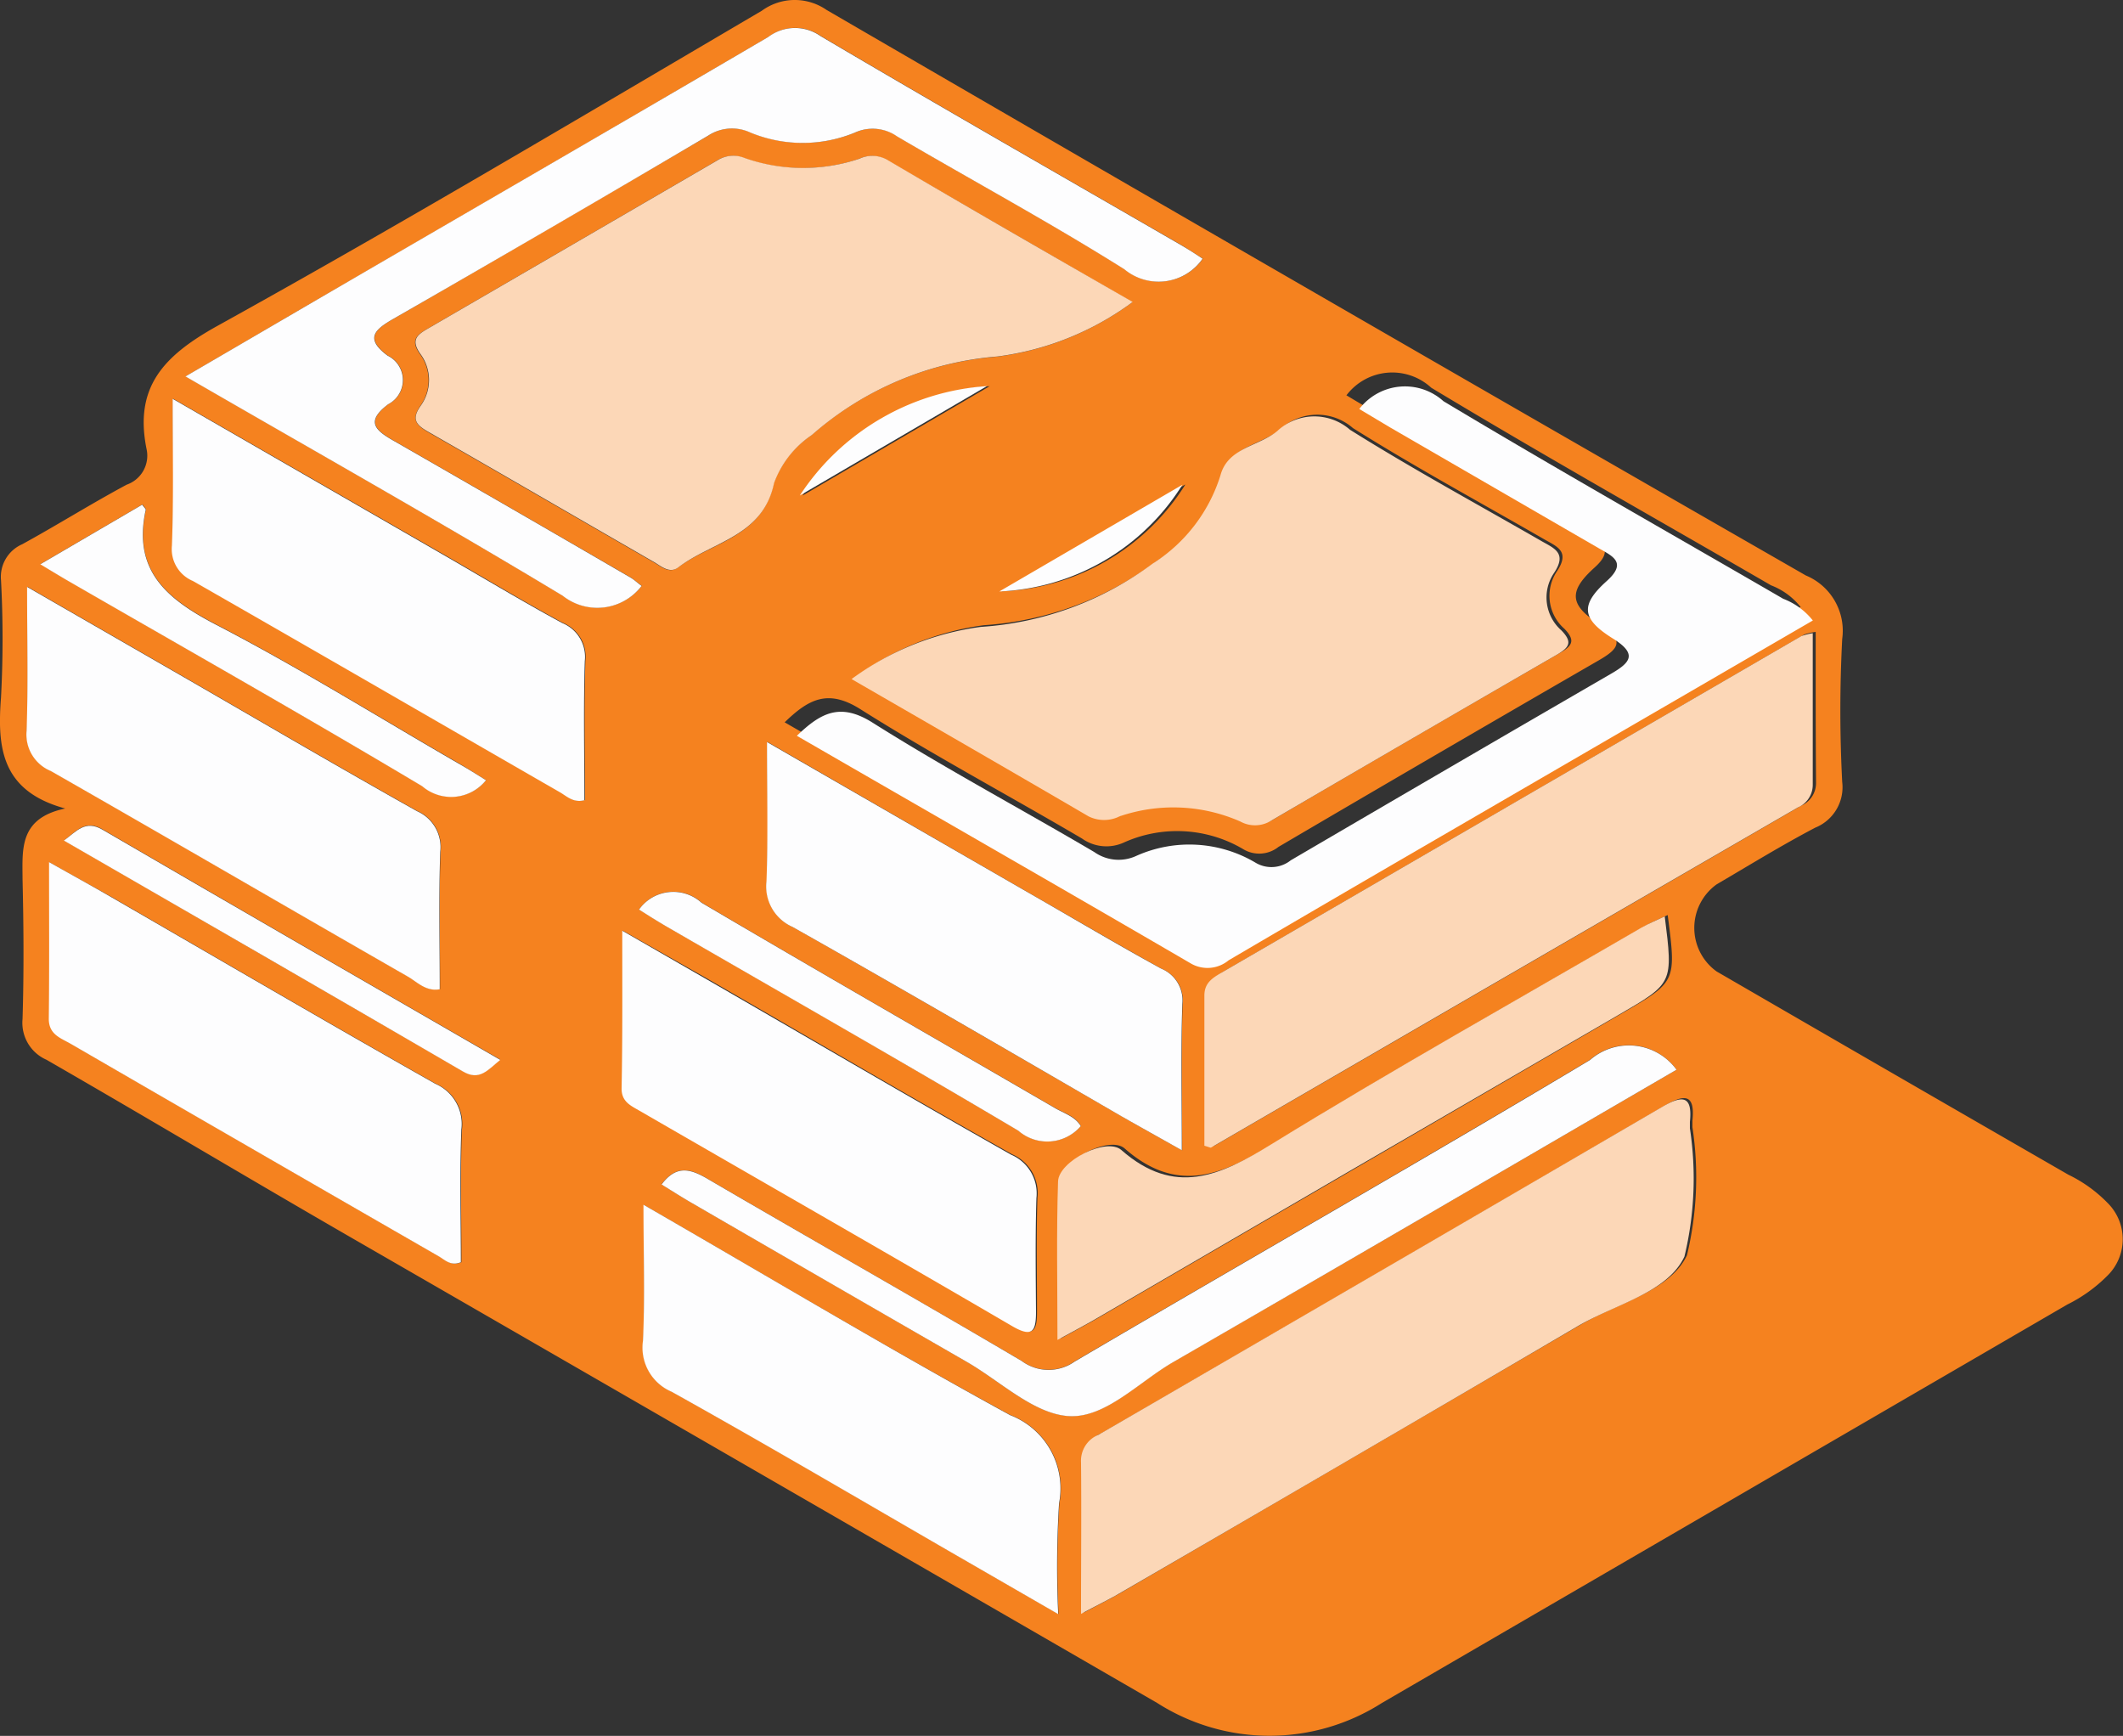 <svg xmlns="http://www.w3.org/2000/svg" width="25.23" height="20.627" viewBox="0 0 25.23 20.627"><rect x="0" y="0" width="25.23" height="20.627" fill="#333333" stroke="none"/><defs><style>.a{fill:#f5821f;}.b{fill:#fcd7b7;}.c{fill:#fdfdfe;}</style></defs><g transform="translate(-144.215 -506.317)"><path class="a" d="M3646.57,2232.019c-.76-.207-.809-.723-.763-1.32a13.171,13.171,0,0,0,0-1.392.423.423,0,0,1,.252-.428c.418-.229.822-.483,1.242-.708a.365.365,0,0,0,.235-.427c-.146-.729.2-1.1.829-1.452,2.184-1.209,4.33-2.487,6.483-3.752a.664.664,0,0,1,.77-.01q5.809,3.375,11.638,6.72a.711.711,0,0,1,.432.754,16.387,16.387,0,0,0,0,1.7.518.518,0,0,1-.321.543c-.4.21-.783.446-1.172.674a.637.637,0,0,0,0,1.034q2.088,1.21,4.18,2.415a1.658,1.658,0,0,1,.468.337.607.607,0,0,1-.009.869,1.781,1.781,0,0,1-.469.336q-4.074,2.368-8.148,4.736a2.482,2.482,0,0,1-2.669,0q-4.781-2.764-9.565-5.522c-1.214-.7-2.419-1.421-3.635-2.121a.479.479,0,0,1-.285-.485c.017-.554.013-1.109,0-1.663C3646.062,2232.5,3646.021,2232.135,3646.57,2232.019Zm12.686-6.014c-1.012-.586-1.97-1.137-2.925-1.694a.359.359,0,0,0-.327-.011,2.1,2.1,0,0,1-1.365-.009.353.353,0,0,0-.324.029q-1.718,1-3.442,2c-.13.075-.2.135-.091.294a.522.522,0,0,1,.01.618c-.121.175-.038.238.1.32.894.512,1.785,1.03,2.677,1.544.087.05.18.137.283.059.4-.3,1.005-.36,1.137-1a1.172,1.172,0,0,1,.448-.571,3.8,3.8,0,0,1,2.205-.934A3.439,3.439,0,0,0,3659.256,2226Zm-3.306,4.46c.968.559,1.893,1.092,2.816,1.627a.415.415,0,0,0,.37,0,1.976,1.976,0,0,1,1.433.061.362.362,0,0,0,.362-.006q1.7-.994,3.407-1.979c.143-.083.182-.147.048-.285a.521.521,0,0,1-.093-.675c.168-.246.006-.3-.148-.389-.759-.437-1.53-.855-2.271-1.32a.645.645,0,0,0-.863.013c-.22.185-.588.2-.677.528a1.912,1.912,0,0,1-.806,1.049,3.829,3.829,0,0,1-2.041.752A3.327,3.327,0,0,0,3655.95,2230.465Zm2.727,11.108c.175-.094.288-.15.4-.213q2.752-1.6,5.5-3.206c.442-.259,1.064-.4,1.266-.826a3.965,3.965,0,0,0,.065-1.523c0-.025,0-.051,0-.077.032-.308-.083-.322-.323-.182q-3.349,1.958-6.706,3.9a.333.333,0,0,0-.207.328C3658.683,2240.354,3658.677,2240.932,3658.677,2241.573Zm8.7-11.653a.743.743,0,0,0-.137.03l-6.906,4.008c-.1.061-.188.122-.187.263,0,.6,0,1.2,0,1.784.053.016.069.027.077.023q3.488-2.021,6.975-4.042a.292.292,0,0,0,.178-.271C3667.372,2231.125,3667.373,2230.534,3667.373,2229.92Zm-5.578-2.809c.139.083.259.155.38.225l2.472,1.431c.165.095.338.169.095.388-.318.286-.3.451.073.685.3.188.2.29-.03.422q-1.905,1.1-3.8,2.213a.368.368,0,0,1-.423.025,1.543,1.543,0,0,0-1.412-.078.5.5,0,0,1-.5-.046c-.877-.516-1.775-.995-2.634-1.537-.389-.246-.62-.115-.9.156,1.576.908,3.128,1.8,4.673,2.7a.394.394,0,0,0,.458-.032q.981-.578,1.967-1.149l4.976-2.889a.824.824,0,0,0-.352-.258c-1.347-.781-2.705-1.544-4.038-2.348A.683.683,0,0,0,3661.795,2227.111Zm-8.375,2.263c-.05-.036-.089-.07-.133-.1q-1.4-.813-2.809-1.622c-.216-.123-.351-.227-.07-.438a.323.323,0,0,0-.008-.577c-.283-.21-.141-.316.073-.44q1.872-1.081,3.738-2.175a.516.516,0,0,1,.5-.036,1.629,1.629,0,0,0,1.244,0,.506.506,0,0,1,.5.046c.9.528,1.818,1.024,2.7,1.578a.637.637,0,0,0,.931-.125c-.108-.067-.2-.13-.3-.187-1.415-.818-2.835-1.628-4.242-2.459a.527.527,0,0,0-.621.012c-1.8,1.055-3.6,2.1-5.406,3.147l-1.519.886c1.526.883,3.018,1.723,4.483,2.606A.662.662,0,0,0,3653.42,2229.374Zm.022,7.353c0,.592.018,1.1-.006,1.616a.57.57,0,0,0,.341.606c1.135.632,2.255,1.292,3.381,1.942l1.213.7a12.136,12.136,0,0,1,.01-1.317.933.933,0,0,0-.583-1.048C3656.354,2238.437,3654.941,2237.592,3653.442,2236.727Zm1.468-5.5c0,.606.013,1.132-.006,1.656a.525.525,0,0,0,.311.545c1.31.741,2.61,1.5,3.914,2.253.22.126.441.249.711.4,0-.617-.013-1.179.006-1.739a.408.408,0,0,0-.253-.42c-.528-.294-1.049-.6-1.573-.9Zm-1.72,2.242c0,.672,0,1.273,0,1.874,0,.149.1.2.2.255,1.482.856,2.967,1.706,4.444,2.568.244.142.282.051.281-.17,0-.451-.009-.9.005-1.353a.5.5,0,0,0-.3-.515c-1.222-.688-2.432-1.4-3.646-2.1Zm-7.073-4.085c0,.631.013,1.171-.006,1.709a.469.469,0,0,0,.288.479c1.417.809,2.827,1.631,4.242,2.442.112.064.215.181.38.151,0-.553-.013-1.094.006-1.633a.466.466,0,0,0-.276-.483c-.93-.522-1.85-1.061-2.774-1.594Zm1.73-2.235c0,.62.012,1.182-.006,1.743a.411.411,0,0,0,.25.421c1.454.83,2.9,1.67,4.352,2.505.085.049.159.135.3.1,0-.549-.012-1.1.005-1.655a.434.434,0,0,0-.269-.451c-.487-.264-.961-.551-1.441-.827Zm-1.469,5.505c0,.657,0,1.258,0,1.859,0,.188.138.23.256.3q2.188,1.267,4.381,2.529c.072.042.14.118.26.068,0-.521-.015-1.05.006-1.577a.52.52,0,0,0-.31-.543c-1.288-.729-2.566-1.476-3.848-2.216C3646.89,2232.941,3646.657,2232.813,3646.378,2232.656Zm19.236.629c-.095.046-.188.083-.273.132-1.47.854-2.954,1.684-4.4,2.575-.616.38-1.152.623-1.784.069-.178-.156-.744.132-.752.373-.02.61-.007,1.221-.007,1.884.192-.105.327-.176.458-.252q3.107-1.806,6.211-3.611C3665.716,2234.078,3665.718,2234.081,3665.614,2233.285Zm.1,1.838a.7.7,0,0,0-1.027-.116c-2.031,1.213-4.087,2.386-6.127,3.585a.536.536,0,0,1-.628-.008c-1.241-.73-2.494-1.44-3.738-2.167-.2-.119-.368-.162-.542.07.123.075.239.15.357.218q1.637.946,3.273,1.891c.4.232.795.618,1.21.643.435.026.831-.405,1.241-.642C3661.731,2237.447,3663.718,2236.287,3665.719,2235.123Zm-14.148-3.44c-.111-.069-.216-.136-.324-.2-.956-.553-1.9-1.139-2.877-1.647-.588-.306-1-.642-.839-1.368,0-.008-.012-.018-.042-.06l-1.211.708c.128.078.211.13.3.18,1.414.816,2.834,1.622,4.238,2.457A.53.53,0,0,0,3651.571,2231.683Zm1.818,1.537c.126.077.231.146.34.208,1.391.8,2.787,1.6,4.169,2.419a.524.524,0,0,0,.743-.054c-.068-.119-.2-.152-.308-.215-1.4-.813-2.807-1.618-4.2-2.44A.5.5,0,0,0,3653.389,2233.22Zm-6.835-.823c1.593.921,3.17,1.832,4.746,2.746.194.112.292-.019.44-.14-1.6-.923-3.166-1.827-4.73-2.737C3646.807,2232.149,3646.707,2232.286,3646.554,2232.4Zm8.779-4.094,2.224-1.3A2.886,2.886,0,0,0,3655.333,2228.3Zm4.547-.131-2.176,1.268A2.7,2.7,0,0,0,3659.88,2228.172Z" transform="translate(-3501.58 -1716.095)"/><path class="b" d="M3659.256,2226a3.439,3.439,0,0,1-1.609.648,3.8,3.8,0,0,0-2.205.934,1.172,1.172,0,0,0-.448.571c-.132.635-.735.693-1.137,1-.1.078-.2-.009-.283-.059-.892-.514-1.783-1.032-2.677-1.544-.143-.082-.226-.145-.1-.32a.522.522,0,0,0-.01-.618c-.109-.159-.039-.219.091-.294q1.723-1,3.442-2a.353.353,0,0,1,.324-.029,2.1,2.1,0,0,0,1.365.009.359.359,0,0,1,.327.011C3657.286,2224.868,3658.244,2225.419,3659.256,2226Z" transform="translate(-3501.58 -1716.095)"/><path class="b" d="M3655.95,2230.465a3.327,3.327,0,0,1,1.537-.62,3.829,3.829,0,0,0,2.041-.752,1.912,1.912,0,0,0,.806-1.049c.089-.332.457-.343.677-.528a.645.645,0,0,1,.863-.013c.741.465,1.512.883,2.271,1.32.154.089.316.143.148.389a.521.521,0,0,0,.093.675c.134.138.095.2-.048.285q-1.705.985-3.407,1.979a.362.362,0,0,1-.362.006,1.976,1.976,0,0,0-1.433-.061.415.415,0,0,1-.37,0C3657.843,2231.557,3656.918,2231.024,3655.95,2230.465Z" transform="translate(-3501.615 -1716.079)"/><path class="b" d="M3658.677,2241.573c0-.641.006-1.219,0-1.8a.333.333,0,0,1,.207-.328q3.357-1.946,6.706-3.9c.24-.14.355-.126.323.182,0,.026,0,.052,0,.077a3.965,3.965,0,0,1-.065,1.523c-.2.429-.824.567-1.266.826q-2.746,1.611-5.5,3.206C3658.965,2241.423,3658.852,2241.479,3658.677,2241.573Z" transform="translate(-3501.615 -1716.079)"/><path class="b" d="M3667.373,2229.92c0,.614,0,1.205,0,1.8a.292.292,0,0,1-.178.271q-3.489,2.019-6.975,4.042c-.008,0-.024-.007-.077-.023,0-.586,0-1.185,0-1.784,0-.141.082-.2.187-.263l6.906-4.008A.743.743,0,0,1,3667.373,2229.92Z" transform="translate(-3501.615 -1716.079)"/><path class="c" d="M3661.795,2227.111a.683.683,0,0,1,1-.093c1.333.8,2.691,1.567,4.038,2.348a.824.824,0,0,1,.352.258l-4.976,2.889q-.984.572-1.967,1.149a.394.394,0,0,1-.458.032c-1.545-.9-3.1-1.791-4.673-2.7.282-.271.513-.4.9-.156.859.542,1.757,1.021,2.634,1.537a.5.5,0,0,0,.5.046,1.543,1.543,0,0,1,1.412.078.368.368,0,0,0,.423-.025q1.9-1.112,3.8-2.213c.229-.132.332-.234.03-.422-.376-.234-.391-.4-.073-.685.243-.219.07-.293-.095-.388l-2.472-1.431C3662.054,2227.266,3661.934,2227.194,3661.795,2227.111Z" transform="translate(-3501.426 -1715.934)"/><path class="c" d="M3653.42,2229.374a.662.662,0,0,1-.938.117c-1.465-.883-2.957-1.723-4.483-2.606l1.519-.886c1.8-1.048,3.607-2.092,5.406-3.147a.527.527,0,0,1,.621-.012c1.407.831,2.827,1.641,4.242,2.459.1.057.2.12.3.187a.637.637,0,0,1-.931.125c-.882-.554-1.8-1.05-2.7-1.578a.506.506,0,0,0-.5-.046,1.629,1.629,0,0,1-1.244,0,.516.516,0,0,0-.5.036q-1.864,1.1-3.738,2.175c-.214.124-.356.23-.073.44a.323.323,0,0,1,.008.577c-.281.211-.146.315.07.438q1.407.807,2.809,1.622C3653.331,2229.3,3653.37,2229.338,3653.42,2229.374Z" transform="translate(-3501.58 -1716.095)"/><path class="c" d="M3653.442,2236.727c1.5.865,2.912,1.71,4.356,2.5a.933.933,0,0,1,.583,1.048,12.136,12.136,0,0,0-.01,1.317l-1.213-.7c-1.126-.65-2.246-1.31-3.381-1.942a.57.57,0,0,1-.341-.606C3653.46,2237.832,3653.442,2237.319,3653.442,2236.727Z" transform="translate(-3501.58 -1716.095)"/><path class="c" d="M3654.91,2231.229l3.11,1.792c.524.3,1.045.61,1.573.9a.408.408,0,0,1,.253.42c-.019.56-.006,1.122-.006,1.739-.27-.152-.491-.275-.711-.4-1.3-.753-2.6-1.512-3.914-2.253a.525.525,0,0,1-.311-.545C3654.923,2232.361,3654.91,2231.835,3654.91,2231.229Z" transform="translate(-3501.58 -1716.095)"/><path class="c" d="M3653.19,2233.471l.976.562c1.214.7,2.424,1.409,3.646,2.1a.5.5,0,0,1,.3.515c-.014.45-.008.9-.005,1.353,0,.221-.037.312-.281.17-1.477-.862-2.962-1.712-4.444-2.568-.1-.057-.2-.106-.2-.255C3653.194,2234.744,3653.19,2234.143,3653.19,2233.471Z" transform="translate(-3501.58 -1716.095)"/><path class="c" d="M3646.117,2229.386l1.86,1.071c.924.533,1.844,1.072,2.774,1.594a.466.466,0,0,1,.276.483c-.019.539-.006,1.08-.006,1.633-.165.03-.268-.087-.38-.151-1.415-.811-2.825-1.633-4.242-2.442a.469.469,0,0,1-.288-.479C3646.13,2230.557,3646.117,2230.017,3646.117,2229.386Z" transform="translate(-3501.58 -1716.095)"/><path class="c" d="M3647.847,2227.151l3.188,1.837c.48.276.954.563,1.441.827a.434.434,0,0,1,.269.451c-.017.552-.005,1.106-.005,1.655-.138.034-.212-.052-.3-.1-1.451-.835-2.9-1.675-4.352-2.505a.411.411,0,0,1-.25-.421C3647.859,2228.333,3647.847,2227.771,3647.847,2227.151Z" transform="translate(-3501.58 -1716.095)"/><path class="c" d="M3646.378,2232.656c.279.157.512.285.742.418,1.282.74,2.56,1.487,3.848,2.216a.52.52,0,0,1,.31.543c-.021.527-.006,1.056-.006,1.577-.12.05-.188-.026-.26-.068q-2.193-1.262-4.381-2.529c-.118-.068-.259-.11-.256-.3C3646.382,2233.914,3646.378,2233.313,3646.378,2232.656Z" transform="translate(-3501.58 -1716.095)"/><path class="b" d="M3665.614,2233.285c.1.8.1.793-.548,1.17q-3.106,1.8-6.211,3.611c-.131.076-.266.147-.458.252,0-.663-.013-1.274.007-1.884.008-.241.574-.529.752-.373.632.554,1.168.311,1.784-.069,1.447-.891,2.931-1.721,4.4-2.575C3665.426,2233.368,3665.519,2233.331,3665.614,2233.285Z" transform="translate(-3501.615 -1716.079)"/><path class="c" d="M3665.719,2235.123c-2,1.164-3.988,2.324-5.981,3.474-.41.237-.806.668-1.241.642-.415-.025-.809-.411-1.21-.643q-1.637-.943-3.273-1.891c-.118-.068-.234-.143-.357-.218.174-.232.338-.189.542-.07,1.244.727,2.5,1.437,3.738,2.167a.536.536,0,0,0,.628.008c2.04-1.2,4.1-2.372,6.127-3.585A.7.7,0,0,1,3665.719,2235.123Z" transform="translate(-3501.58 -1716.095)"/><path class="c" d="M3651.571,2231.683a.53.53,0,0,1-.759.071c-1.4-.835-2.824-1.641-4.238-2.457-.085-.05-.168-.1-.3-.18l1.211-.708c.03.042.044.052.042.06-.158.726.251,1.062.839,1.368.98.508,1.921,1.094,2.877,1.647C3651.355,2231.547,3651.46,2231.614,3651.571,2231.683Z" transform="translate(-3501.58 -1716.095)"/><path class="c" d="M3653.389,2233.22a.5.5,0,0,1,.742-.082c1.395.822,2.8,1.627,4.2,2.44.108.063.24.1.308.215a.524.524,0,0,1-.743.054c-1.382-.82-2.778-1.615-4.169-2.419C3653.62,2233.366,3653.515,2233.3,3653.389,2233.22Z" transform="translate(-3501.58 -1716.095)"/><path class="c" d="M3646.554,2232.4c.153-.111.253-.248.456-.131,1.564.91,3.132,1.814,4.73,2.737-.148.121-.246.252-.44.14C3649.724,2234.229,3648.147,2233.318,3646.554,2232.4Z" transform="translate(-3501.58 -1716.095)"/><path class="c" d="M3655.333,2228.3a2.886,2.886,0,0,1,2.224-1.3Z" transform="translate(-3501.613 -1716.095)"/><path class="c" d="M3659.88,2228.172a2.7,2.7,0,0,1-2.176,1.268Z" transform="translate(-3501.613 -1716.095)"/></g></svg>
